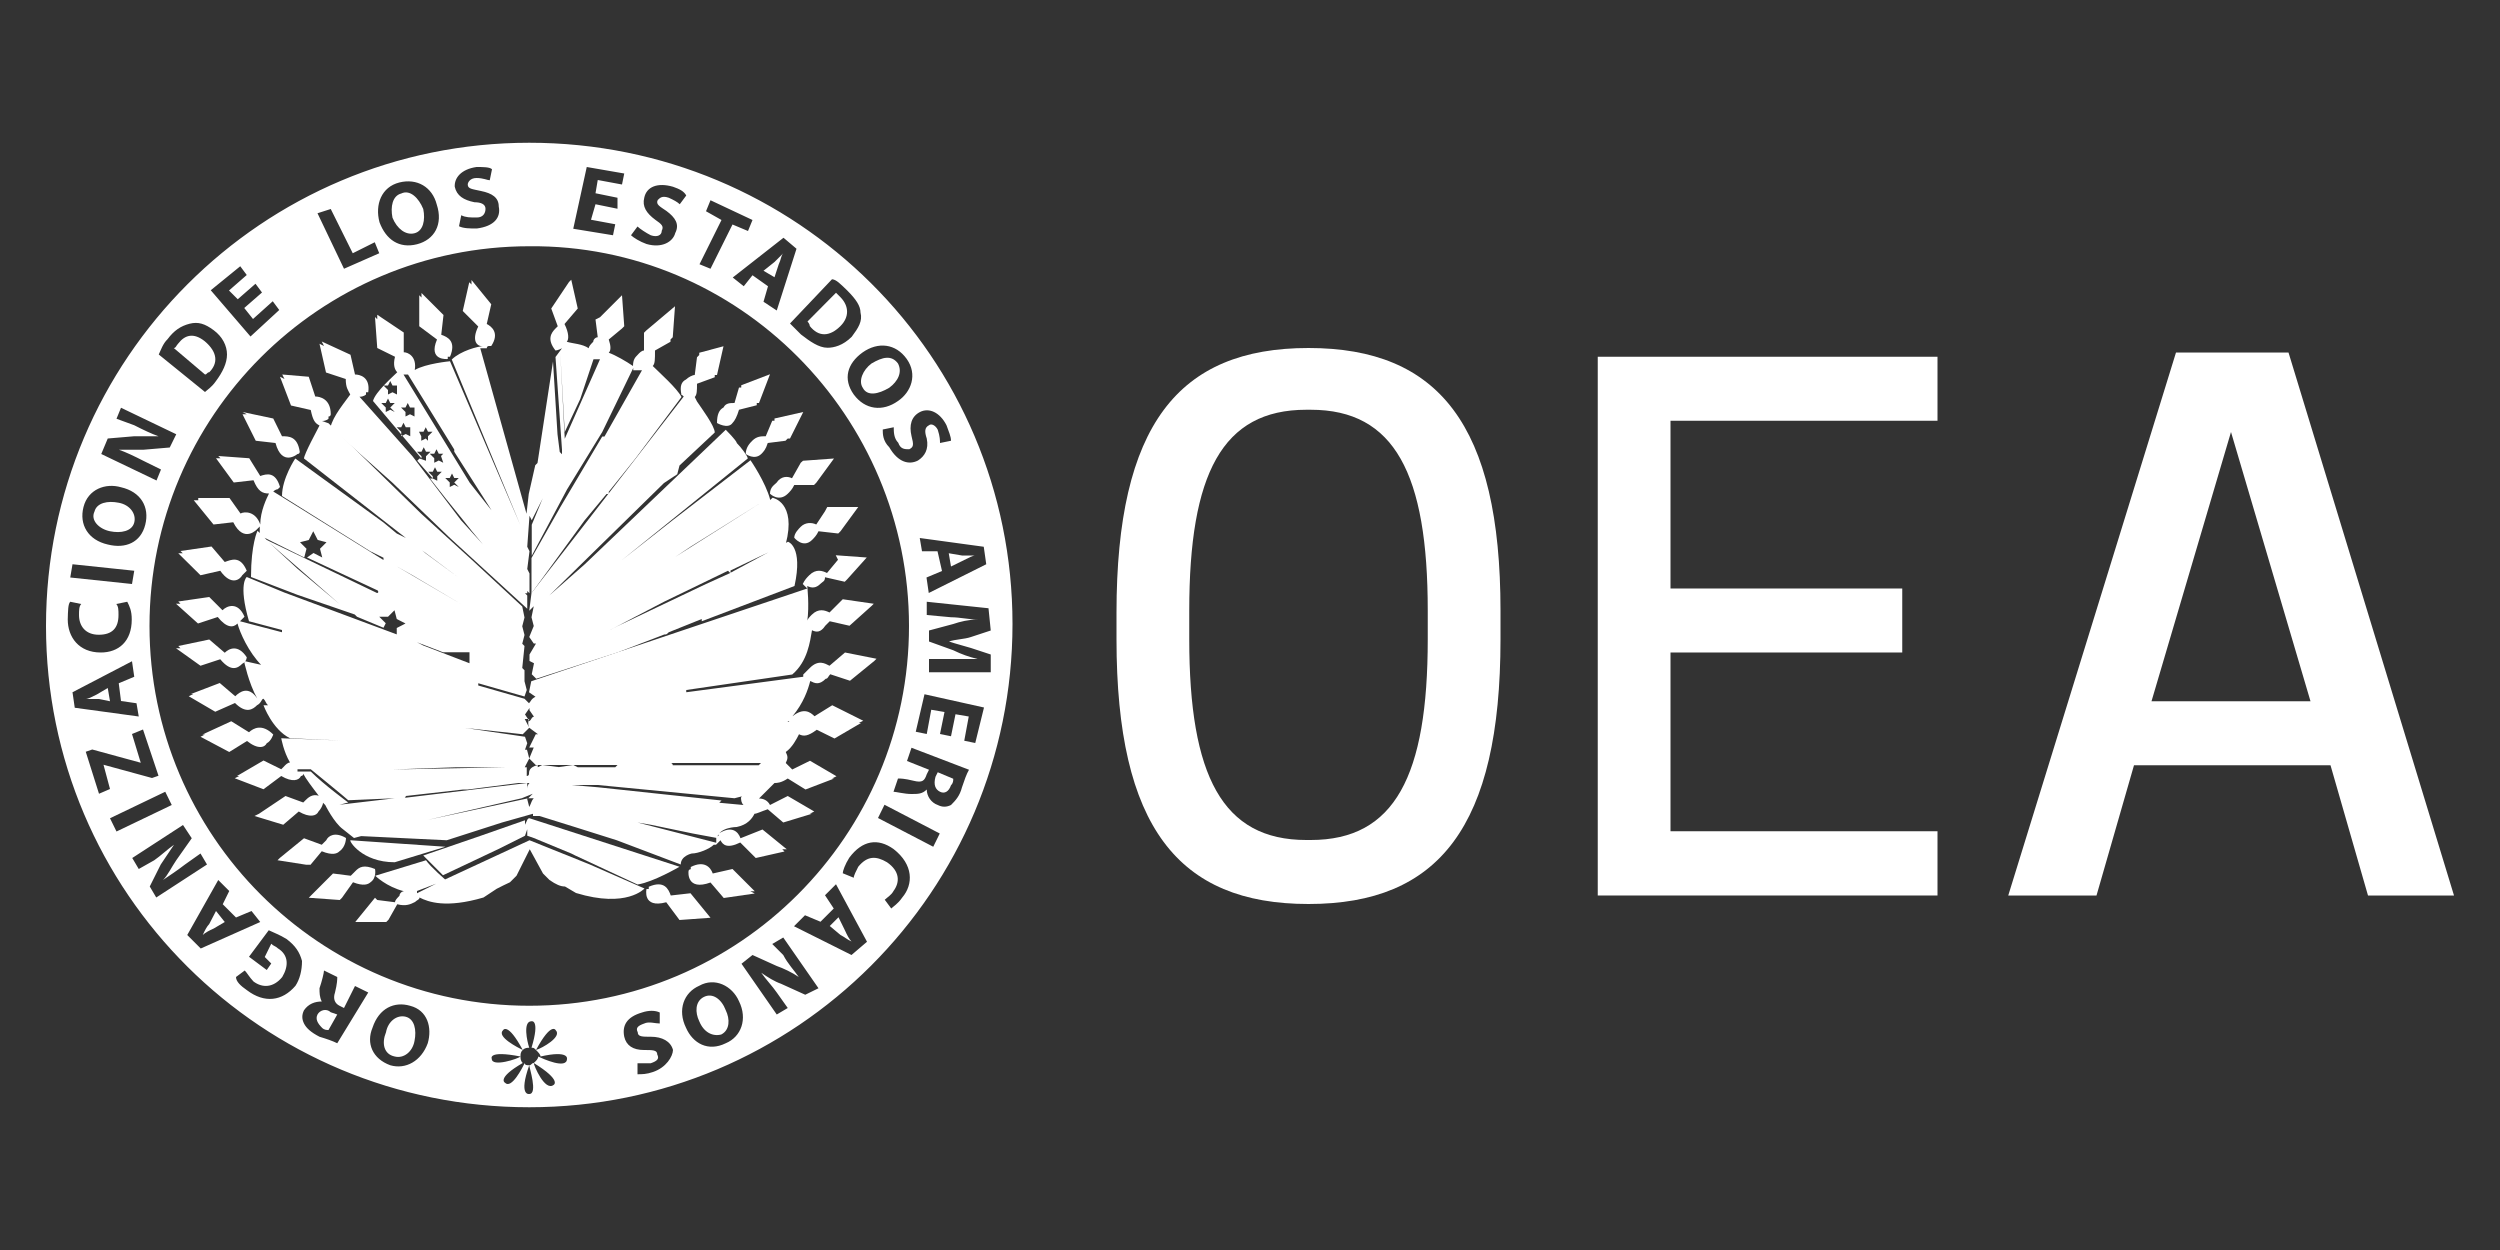 <?xml version="1.0" encoding="utf-8"?>
<!-- Generator: Adobe Illustrator 24.1.0, SVG Export Plug-In . SVG Version: 6.00 Build 0)  -->
<svg version="1.1" id="Capa_1" xmlns="http://www.w3.org/2000/svg" xmlns:xlink="http://www.w3.org/1999/xlink" x="0px" y="0px"
	 viewBox="0 0 1000 500" style="enable-background:new 0 0 1000 500;" xml:space="preserve">
<rect x="0" y="0" width="1000" height="500" fill="#333333" stroke="none"/>
<style type="text/css">
	.st0{fill:#FFFFFF;}
</style>
<g>
	<path class="st0" d="M148.2,352.9c2.6-1.8,1.8-5.3,1.8-5.3c-4.4-1.8-6.2-0.9-7.9,0.9c-0.9,0.9-0.9,0.9-1.8,1.8l-7.1-0.9l-0.9,0.9
		l0,0l-8.8,8.8l12.4,0.9l0.9-0.9l0,0l4.4-6.2C145.5,354.6,147.3,353.7,148.2,352.9z"/>
	<path class="st0" d="M124.3,345.8l4.4-5.3c4.4,1.8,6.2,0.9,7.1,0c2.6-1.8,2.6-5.3,2.6-5.3c-4.4-2.6-7.1-0.9-7.9,0.9
		c-0.9,0.9-0.9,0.9-1.8,1.8l-7.1-2.6l-9.7,7.9l0,0l-0.9,0.9l11.5,1.8H124.3L124.3,345.8z"/>
	<path class="st0" d="M98.7,165.7H97l5.3,10.6l7.9,0.9c2.6,9.7,8.8,4.4,8.8,4.4l0,0c0.9,0,0.9-0.9,0.9-0.9c-0.9-6.2-4.4-6.2-7.1-6.2
		l-3.5-7.1L97,164.8L98.7,165.7z"/>
	<path class="st0" d="M276.2,357.3l-7.9,0.9c-0.9-2.6-2.6-6.2-8.8-3.5c0,0,0,0,0,0.9h-0.9c0,0-1.8,7.9,7.9,5.3l5.3,7.1l12.4-0.9
		l-1.8,0h1.8L276.2,357.3z"/>
	<path class="st0" d="M293,347.6l-7.9,1.8c-0.9-2.6-3.5-5.3-8.8-2.6c0,0,0,0,0,0.9c0,0-0.9,0-0.9,0.9c0,0-0.9,7.9,8.8,4.4l5.3,6.2
		l12.4-1.8l-1.8-0.9h1.8L293,347.6z"/>
	<path class="st0" d="M320.3,185.1L320.3,185.1l-3.5,6.2c-1.8-0.9-4.4-0.9-6.2,1.8c-0.9,0.9-2.6,1.8-2.6,4.4c0,0,3.5,3.5,7.1,0
		c0.9-0.9,1.8-1.8,2.6-3.5h7.9l0.9-0.9l0,0l7.1-9.7l-12.4,0.9L320.3,185.1z"/>
	<path class="st0" d="M286.8,169.2c0,0,4.4,2.6,6.2,0c0.9-0.9,1.8-2.6,2.6-5.3l7.1-1.8v-0.9h0.9l4.4-11.5l-11.5,4.4v0.9h-0.9
		l-1.8,6.2c-1.8,0-3.5,0-4.4,1.8C287.7,163.9,286.8,165.7,286.8,169.2z"/>
	<path class="st0" d="M157,193.1l23,22.1l30.9,28.3v-5.3l-0.9-0.9h0.9v-0.9l0.9,0.9v-7.9l-0.9-1.8l0.9-7.1l-0.9-1.8l0.9-12.4
		l0.9,1.8l4.4-8.8l-4.4,10.6v12.4l14.1-26.5l14.1-23l12.4-25.6v0.9c0,0,1.8,0,3.5,0l-15,26.5h-0.9l-16.8,28.3l-11.5,20.3v14.1
		l21.2-29.1l8.8-10.6h0.9v-0.9l10.6-13.2l0,0l18.5-24.7c-1.8-3.5-8.8-9.7-11.5-12.4c0.9-0.9,0.9-2.6,0.9-6.2l6.2-3.5v-0.9l0.9-0.9
		l0.9-12.4l-11.5,9.7l0,0l-0.9,0.9v7.1c-0.9,0-1.8,0.9-2.6,1.8c-0.9,0.9-1.8,1.8-1.8,4.4c-2.6-1.8-7.1-4.4-9.7-5.3
		c0.9-0.9,0.9-2.6,0-5.3l5.3-4.4l0,0l0.9-0.9l-0.9-12.4l-8.8,8.8l0,0l-1.8,0.9l0.9,7.1c-0.9,0-1.8,0.9-1.8,1.8
		c-0.9,0.9-1.8,1.8-1.8,2.6c-2.6-1.8-6.2-1.8-8.8-2.6c0.9-0.9,0.9-3.5-0.9-7.1l5.3-6.2l-2.6-11.5l-0.9,0.9l0,0l-7.1,10.6l2.6,7.1
		l-0.9,0.9c-1.8,1.8-3.5,4.4,0,8.8c0,0,0.9,0,2.6-0.9l0,0l-2.6,3.5l2.6,37.1v0.9l0,0v0.9l-0.9-0.9l-0.9-7.1l-1.8-29.1l-6.2,40.6
		l-0.9,0.9l-2.6,11.5l-0.9,7.9l-18.5-66.2c0.9,0,2.6,0,2.6,0s0-0.9,0.9-0.9h0.9c3.5-5.3,0-7.9-1.8-8.8l1.8-7.9l-7.9-9.7v1.8
		l-0.9-0.9l-2.6,11.5l6.2,6.2c-2.6,5.3-0.9,7.9,1.8,7.9c-1.8,0-8.8,1.8-12.4,5.3l27.4,66.2L180,144.5c0,0-9.7,0.9-14.1,3.5
		c0.9-5.3-2.6-7.1-4.4-7.1V133l-10.6-7.1v1.8l-0.9-0.9l0.9,12.4l7.1,3.5c-0.9,3.5,0,5.3,0.9,6.2c-1.8,1.8-8.8,7.9-9.7,11.5l19.4,23
		v-0.9l-1.8-1.8h1.8l0.9-1.8l0.9,1.8h1.8l-1.8,1.8v1.8l-2.6-0.9l-0.9,0.9l6.2,7.1v-0.9l-1.8-1.8h1.8l0.9-1.8l0.9,1.8h1.8l-1.8,1.8
		v1.8l-1.8-0.9H172l6.2,7.9l0,0l7.1,8.8l3.5,4.4l0,0l4.4,5.3l-8.8-9.7L165,182.5l-21.2-23.8c1.8,0,2.6-0.9,2.6-0.9s0,0,0-0.9
		c0.9,0,0.9,0,0.9,0c0.9-6.2-3.5-7.1-5.3-7.1l-1.8-7.9l-11.5-5.3l0.9,1.8l-1.8-0.9l2.6,11.5l7.9,2.6c0,3.5,0.9,4.4,1.8,6.2
		c-1.8,2.6-7.1,8.8-7.9,13.2L157,193.1L157,193.1z M224.1,141l1.8,31.8l6.2-13.2l5.3-15.9c0.9,0,1.8,0,2.6,0l-14.1,31.8L224.1,141
		L224.1,141z M224.1,181.6L224.1,181.6v0.9V181.6L224.1,181.6z M157.9,164.8l-1.8-0.9l-1.8,0.9V163l-1.8-1.8h1.8l0.9-1.8l0.9,1.8
		h1.8l-1.8,1.8L157.9,164.8z M158.8,156v1.8l-1.8-0.9l-1.8,0.9V156l-1.8-1.8h1.8l0.9-1.8l0.9,1.8h1.8V156z M164.1,172.7v1.8
		l-1.8-0.9l-1.8,0.9v-1.8l-1.8-1.8h1.8l0.9-1.8l0.9,1.8h1.8V172.7z M165.8,164.8v1.8l-1.8-0.9l-1.8,0.9v-1.8l-1.8-1.8h1.8l0.9-1.8
		l0.9,1.8h1.8V164.8z M170.3,175.4l-1.8,0.9v-1.8l-0.9-1.8h1.8l0.9-1.8l0.9,1.8h1.8l-1.8,1.8v1.8L170.3,175.4z M177.3,185.1
		l-1.8-0.9l-1.8,0.9v-1.8l-1.8-1.8h1.8l0.9-1.8l0.9,1.8h1.8l-0.9,0.9L177.3,185.1z M183.5,194.8l-1.8-0.9l-1.8,0.9v-1.8l-1.8-1.8
		h1.8l0.9-1.8l0.9,1.8h1.8l-1.8,1.8L183.5,194.8z M187.9,193.1l-26.5-43.3l0,0c0.9,0,0.9,0,1.8,0l18.5,30v0.9l14.1,22.1l0,0l5.3,8.8
		l-2.6-4.4l0,0l-0.9-1.8L187.9,193.1z"/>
	<path class="st0" d="M157.9,344.9l20.3-6.2l-38-2.6C139.4,336.1,144.6,344.9,157.9,344.9z"/>
	<path class="st0" d="M199.4,339.6l10.6-5.3l0.9-2.6c0,0.9,0,2.6,0,2.6l2.6,0.9l15,6.2l1.8,0.9l0,0l24.7,11.5
		c6.2-0.9,16.8-7.1,16.8-7.1l-60-19.4c-0.9,0-0.9,0.9-1.8,2.6v-1.8l-17.7,6.2l-23,7.9l7.9,7.9L199.4,339.6z"/>
	<path class="st0" d="M225,341.4L225,341.4l-13.2-5.3l0,0l-36.2,16.8l0,0l-8.8,4.4c0-0.9,0-0.9,0-0.9l11.5-4.4c0,0-6.2-5.3-7.9-7.9
		l-20.3,6.2c0,0,4.4,4.4,11.5,6.2c-0.9,0-1.8,0.9-1.8,1.8c-0.9,0.9-1.8,1.8-1.8,2.6l-7.1-0.9l-0.9-0.9l0,0l-7.9,9.7h12.4l0.9-0.9
		l0,0l3.5-6.2c3.5,0.9,5.3,0,7.1-0.9c0.9-0.9,1.8-0.9,1.8-1.8c3.5,1.8,10.6,4.4,25.6,0l5.3-3.5c1.8-0.9,3.5-1.8,5.3-2.6l2.6-2.6
		l5.3-10.6l5.3,9.7l2.6,2.6c2.6,1.8,4.4,2.6,6.2,2.6l4.4,2.6c20.3,6.2,27.4-1.8,27.4-1.8l-22.1-9.7L225,341.4z"/>
	<path class="st0" d="M162.3,406.7L162.3,406.7c-3.5-0.9-7.1,1.8-7.9,6.2c-1.8,4.4-0.9,8.8,3.5,9.7c3.5,0.9,7.1-1.8,7.9-6.2
		C166.7,412,165.8,407.6,162.3,406.7z"/>
	<path class="st0" d="M83.7,148.9c3.5-3.5,3.5-7.9-1.8-12.4c-4.4-3.5-7.9-2.6-10.6,0.9c-0.9,0.9-0.9,1.8-1.8,1.8L82,149.8
		C82.8,149.8,82.8,148.9,83.7,148.9z"/>
	<path class="st0" d="M83.7,369.6c-0.9,0.9-1.8,2.6-2.6,4.4l0,0c0.9-0.9,2.6-1.8,4.4-2.6l4.4-2.6l-3.5-4.4L83.7,369.6z"/>
	<path class="st0" d="M127,405.8c-0.9,1.8,0,3.5,1.8,5.3c0.9,0.9,1.8,0.9,2.6,0.9l3.5-6.2l-2.6-0.9
		C130.5,403.2,127.9,404.1,127,405.8z"/>
	<path class="st0" d="M38.7,277.8c-1.8,0.9-3.5,1.8-4.4,1.8l0,0c1.8,0,3.5,0,5.3,0l4.4,0.9l-0.9-5.3L38.7,277.8z"/>
	<path class="st0" d="M44,212.5c4.4,0.9,8.8,0,9.7-3.5l0,0c0.9-3.5-1.8-7.1-6.2-7.9c-4.4-0.9-8.8,0-9.7,3.5
		C36.1,208.1,39.6,211.6,44,212.5z"/>
	<path class="st0" d="M345.1,155.1L345.1,155.1c1.8,3.5,6.2,2.6,10.6,0c3.5-2.6,5.3-6.2,3.5-9.7c-2.6-3.5-6.2-2.6-10.6,0
		C345.1,148,343.3,152.4,345.1,155.1z"/>
	<path class="st0" d="M385.7,224c1.8-0.9,3.5-1.8,4.4-1.8l0,0c-1.8,0-3.5,0-5.3,0l-5.3-0.9l0.9,5.3L385.7,224z"/>
	<path class="st0" d="M336.2,130.4c3.5-3.5,3.5-7.9,0-11.5c-0.9-0.9-1.8-1.8-1.8-1.8L323,128.6c0,0,0.9,0.9,0.9,1.8
		C327.4,134.8,331.8,134.8,336.2,130.4z"/>
	<path class="st0" d="M165.8,93.3L165.8,93.3c3.5-0.9,4.4-5.3,3.5-9.7c-1.8-4.4-5.3-7.9-8.8-6.2c-3.5,0.9-4.4,5.3-3.5,9.7
		C158.8,91.5,162.3,94.2,165.8,93.3z"/>
	<path class="st0" d="M311.5,105.7c0.9-1.8,0.9-3.5,1.8-4.4l0,0c-0.9,0.9-2.6,2.6-3.5,3.5l-4.4,3.5l4.4,2.6L311.5,105.7z"/>
	<path class="st0" d="M336.2,374c1.8,0.9,2.6,1.8,4.4,2.6l0,0c-0.9-0.9-1.8-2.6-2.6-4.4l-2.6-5.3l-3.5,3.5L336.2,374z"/>
	<path class="st0" d="M281.5,398.8L281.5,398.8c-3.5,1.8-3.5,6.2-1.8,9.7c1.8,4.4,5.3,6.2,8.8,5.3c3.5-1.8,3.5-6.2,1.8-9.7
		C288.6,399.6,285,397,281.5,398.8z"/>
	<path class="st0" d="M376,316.7c1.8,0.9,3.5,0,4.4-2.6c0.9-0.9,0.9-1.8,0.9-2.6l-6.2-2.6l-0.9,1.8C373.3,314,374.2,315.8,376,316.7
		z"/>
	<path class="st0" d="M211.7,57.1c-106.8,0-193.3,86.5-193.3,193.3s86.5,192.5,193.3,192.5s193.3-86.5,193.3-193.3
		S318.6,57.1,211.7,57.1z M338.9,116.2c3.5,3.5,5.3,6.2,5.3,8.8c0.9,3.5-0.9,6.2-3.5,9.7c-3.5,3.5-7.1,4.4-9.7,4.4
		c-3.5,0-7.1-2.6-10.6-5.3c-1.8-1.8-3.5-3.5-4.4-4.4l16.8-17.7C334.5,111.8,336.2,113.6,338.9,116.2z M318.6,99.5l-7.9,24.7
		l-5.3-3.5l1.8-6.2l-6.2-4.4l-3.5,4.4l-4.4-3.5l20.3-15.9L318.6,99.5z M282.4,84.5l1.8-4.4l16.8,7.9l-1.8,4.4l-6.2-2.6l-8.8,17.7
		l-4.4-1.8l8.8-17.7L282.4,84.5z M255,90.6c0.9,0.9,3.5,2.6,5.3,3.5c2.6,0.9,4.4,0,4.4-1.8c0.9-1.8,0-2.6-2.6-4.4
		c-3.5-2.6-5.3-5.3-4.4-8.8c0.9-4.4,5.3-6.2,11.5-4.4c2.6,0.9,4.4,1.8,5.3,3.5l-2.6,3.5c-0.9-0.9-2.6-1.8-4.4-2.6
		c-2.6-0.9-3.5,0-4.4,0.9c-0.9,1.8,0.9,2.6,3.5,4.4c3.5,2.6,5.3,5.3,3.5,8.8c-0.9,3.5-5.3,6.2-11.5,4.4c-2.6-0.9-5.3-2.6-6.2-3.5
		L255,90.6z M234.7,66.8l15,2.6l-0.9,4.4l-9.7-1.8l-0.9,5.3l8.8,1.8v4.4l-8.8-1.8l-1.8,6.2l9.7,1.8l-0.9,4.4l-15.9-2.6L234.7,66.8z
		 M363.6,250.4c0,83.9-68,151.9-151.9,151.9s-151.9-68-151.9-151.9s68-151.9,151.9-151.9C295.6,97.7,363.6,166.6,363.6,250.4z
		 M190.6,66.8c2.6,0,5.3,0,6.2,0.9l-0.9,4.4c-0.9,0-2.6-0.9-5.3-0.9c-2.6,0-3.5,1.8-3.5,2.6c0,1.8,1.8,1.8,5.3,2.6
		c4.4,0.9,7.1,2.6,7.1,6.2c0.9,4.4-1.8,7.9-8.8,8.8c-2.6,0-5.3,0-7.1-0.9l0.9-4.4c1.8,0.9,3.5,0.9,6.2,0.9c2.6,0,3.5-1.8,3.5-3.5
		c0-1.8-1.8-2.6-4.4-2.6c-4.4-0.9-7.1-2.6-7.9-6.2C181.7,71.2,184.4,67.7,190.6,66.8z M159.7,73c7.1-1.8,13.2,1.8,15,8.8
		c2.6,7.9-0.9,14.1-7.9,15.9l0,0c-7.1,1.8-12.4-1.8-15-8.8C149.9,81.8,152.6,74.8,159.7,73z M132.3,83.6l8.8,17.7l8.8-4.4l1.8,4.4
		l-14.1,6.2L127,85.3L132.3,83.6z M96.1,106.5l2.6,3.5l-7.1,6.2l3.5,3.5l7.1-6.2l2.6,3.5l-7.1,6.2l3.5,4.4l7.9-7.1l2.6,3.5
		l-11.5,10.6l-15.9-18.5L96.1,106.5z M67,135.7c2.6-3.5,5.3-5.3,8.8-6.2c3.5-0.9,6.2,0,9.7,2.6c3.5,2.6,5.3,6.2,5.3,9.7
		s-1.8,7.1-4.4,10.6c-1.8,2.6-3.5,3.5-4.4,4.4l-18.5-15C64.3,140.1,65.2,137.4,67,135.7z M43.1,175.4l10.6-0.9c2.6,0,6.2,0,9.7,0
		l0,0c-2.6-0.9-6.2-2.6-9.7-4.4l-7.1-2.6l1.8-4.4l22.1,10.6l-2.6,5.3l-10.6,0.9c-2.6,0-6.2,0-9.7,0l0,0c2.6,0.9,6.2,2.6,9.7,4.4
		l7.1,3.5l-1.8,4.4l-22.1-10.6L43.1,175.4z M33.4,202.8c1.8-7.1,8.8-9.7,15-7.9c7.9,1.8,11.5,7.9,9.7,15l0,0
		c-1.8,7.1-7.9,9.7-15,7.9C35.2,216,31.6,209.8,33.4,202.8z M29,225.7l24.7,2.6l-0.9,5.3L28.1,231L29,225.7z M28.1,240.7l4.4,0.9
		c-0.9,0.9-0.9,2.6-0.9,4.4c0,4.4,2.6,7.9,7.9,7.9s7.9-2.6,7.9-7.9c0-1.8,0-3.5-0.9-4.4l4.4-0.9c0.9,1.8,1.8,3.5,1.8,7.1
		c0,8.8-5.3,13.2-12.4,13.2c-8.8,0-13.2-6.2-13.2-13.2C27.2,244.3,27.2,241.6,28.1,240.7z M29,276.9l23.8-12.4l0.9,6.2l-6.2,2.6
		l0.9,7.1l6.2,0.9l0.9,5.3l-25.6-3.5L29,276.9z M39.6,317.5l-5.3-16.8l2.6-0.9l19.4,5.3l0,0l-3.5-11.5l4.4-1.8l6.2,18.5l-2.6,0.9
		l-19.4-5.3l0,0l2.6,9.7L39.6,317.5z M44,327.3l22.1-10.6l2.6,5.3l-22.1,10.6L44,327.3z M59.9,354.6l4.4-8.8
		c1.8-2.6,3.5-5.3,5.3-7.9l0,0c-2.6,1.8-5.3,4.4-7.9,6.2l-6.2,3.5l-2.6-4.4l20.3-13.2l3.5,5.3l-6.2,8.8c-1.8,2.6-3.5,6.2-5.3,7.9
		l0,0c2.6-1.8,5.3-3.5,8.8-6.2l6.2-4.4l2.6,4.4L62.5,359L59.9,354.6z M74.9,374L87.3,352l4.4,4.4l-2.6,5.3l5.3,5.3l6.2-2.6l3.5,4.4
		l-23.8,10.6L74.9,374z M118.2,394.3c-5.3,6.2-12.4,7.1-19.4,1.8c-2.6-1.8-4.4-3.5-4.4-5.3l3.5-2.6c0.9,0.9,1.8,2.6,3.5,4.4
		c3.5,2.6,7.9,2.6,11.5-1.8c2.6-4.4,2.6-8.8-1.8-11.5c-0.9-0.9-1.8-0.9-2.6-1.8l-2.6,5.3l2.6,2.6l-1.8,2.6l-7.1-5.3l7.9-10.6
		c1.8,0.9,4.4,1.8,7.1,3.5c3.5,2.6,5.3,5.3,6.2,8.8C120.8,388.2,119.9,391.7,118.2,394.3z M134.9,417.3c-1.8-0.9-4.4-1.8-7.1-2.6
		c-3.5-1.8-5.3-3.5-6.2-5.3c-0.9-1.8-0.9-3.5,0-5.3c1.8-2.6,4.4-3.5,7.1-3.5l0,0c-0.9-1.8-0.9-3.5-0.9-5.3c0.9-2.6,1.8-6.2,1.8-7.1
		l5.3,2.6c0,0.9,0,2.6-0.9,6.2c-0.9,2.6,0,4.4,1.8,5.3l1.8,0.9l4.4-8.8l5.3,2.6L134.9,417.3z M171.1,417.3c-2.6,7.1-8.8,10.6-15,8.8
		c-7.1-2.6-9.7-8.8-7.1-15c2.6-7.9,8.8-10.6,15-8.8l0,0C171.1,404.1,172.9,411.1,171.1,417.3z M226.8,423.5c0,4.4-9.7,0-11.5-0.9
		c0,0.9-0.9,1.8-1.8,2.6c11.5,7.1,7.9,8.8,7.9,8.8c-3.5,2.6-7.9-7.9-7.9-8.8c-0.9,0-0.9,0.9-1.8,0.9c0,0.9,3.5,11.5,0,11.5
		c0,0-4.4,0.9,0-11.5l0,0c-0.9,0-1.8,0-1.8-0.9c-0.9,1.8-5.3,10.6-7.9,7.9c0,0-3.5-1.8,7.1-7.9c-0.9-0.9-0.9-1.8-0.9-2.6
		c-0.9,0.9-11.5,4.4-11.5,0.9c0,0-1.8-3.5,11.5-0.9l0,0c0-0.9,0-1.8,0.9-2.6c-1.8-0.9-10.6-5.3-7.9-7.9c0,0,1.8-3.5,7.9,7.9
		c0.9-0.9,1.8-0.9,2.6-0.9c-0.9-2.6-2.6-10.6,0.9-10.6c0,0,3.5-0.9,0,10.6c0.9,0,0.9,0,1.8,0.9c6.2-11.5,7.9-7.9,7.9-7.9
		c2.6,2.6-5.3,7.1-7.9,7.9c0.9,0.9,1.8,1.8,1.8,2.6l0,0C227.6,420,226.8,423.5,226.8,423.5z M261.2,428.8c-2.6,0.9-4.4,0.9-6.2,0.9
		v-4.4c0.9,0,2.6,0,5.3,0c2.6-0.9,3.5-1.8,2.6-3.5c0-1.8-1.8-1.8-5.3-1.8c-4.4,0-7.1-1.8-7.9-5.3c-0.9-4.4,0.9-7.9,7.1-9.7
		c2.6-0.9,5.3-0.9,7.1,0v4.4c-1.8,0-4.4-0.9-6.2,0c-2.6,0.9-3.5,1.8-2.6,3.5c0,1.8,1.8,1.8,5.3,1.8c4.4,0,7.9,1.8,8.8,5.3
		C269.1,422.6,266.5,427,261.2,428.8z M290.3,417.3c-7.1,3.5-13.2,0-15.9-6.2c-3.5-7.1-0.9-14.1,5.3-16.8l0,0
		c6.2-3.5,13.2,0,15.9,6.2C299.1,407.6,296.5,414.7,290.3,417.3z M322.1,397.9l-9.7-4.4c-2.6-0.9-5.3-2.6-7.9-4.4l0,0
		c1.8,2.6,4.4,5.3,6.2,7.9l4.4,6.2l-4.4,2.6l-14.1-20.3l4.4-3.5l9.7,4.4c2.6,0.9,6.2,2.6,8.8,4.4l0,0c-1.8-2.6-4.4-5.3-6.2-8.8
		l-4.4-4.4l4.4-2.6l14.1,20.3L322.1,397.9z M340.6,382l-23-11.5l4.4-4.4l6.2,2.6l5.3-5.3l-3.5-5.3l4.4-4.4l12.4,23L340.6,382z
		 M360.9,359c-1.8,2.6-3.5,3.5-4.4,4.4l-2.6-3.5c0.9-0.9,2.6-1.8,3.5-3.5c2.6-3.5,2.6-7.9-2.6-11.5c-4.4-2.6-7.9-2.6-11.5,1.8
		c-0.9,1.8-1.8,3.5-1.8,4.4l-4.4-1.8c0-0.9,0.9-3.5,2.6-6.2c5.3-7.1,11.5-7.9,17.7-3.5C365.4,345.8,365.4,353.7,360.9,359z
		 M373.3,338.7l-22.1-11.5l2.6-5.3l22.1,11.5L373.3,338.7z M384.8,314.9c-0.9,3.5-2.6,5.3-4.4,7.1c-1.8,0.9-3.5,0.9-5.3,0
		c-2.6-0.9-4.4-3.5-4.4-6.2l0,0c-1.8,1.8-3.5,1.8-6.2,1.8c-2.6,0-6.2-0.9-7.1-0.9l1.8-5.3c0.9,0,2.6,0,6.2,0.9s4.4,0,5.3-2.6
		l0.9-1.8l-8.8-3.5l1.8-5.3l23,8.8C386.6,309.6,385.7,312.2,384.8,314.9z M390.1,297.2l-4.4-0.9l1.8-9.7l-5.3-0.9l-1.8,8.8l-4.4-0.9
		l1.8-8.8l-5.3-0.9l-1.8,9.7l-4.4-0.9l3.5-15l23.8,5.3L390.1,297.2z M396.3,252.2l-7.9,2.6c-2.6,0.9-6.2,0.9-8.8,1.8l0,0
		c2.6,0.9,6.2,1.8,8.8,2.6l7.9,2.6v7.1h-24.7v-5.3h9.7c2.6,0,6.2,0,9.7,0l0,0c-3.5-0.9-6.2-1.8-9.7-3.5l-9.7-3.5v-4.4l9.7-2.6
		c2.6-0.9,6.2-1.8,9.7-1.8l0,0c-3.5,0-7.1-0.9-10.6-0.9l-9.7-0.9v-5.3l24.7,2.6L396.3,252.2z M394.5,225.7l-23,11.5l-0.9-6.2
		l6.2-2.6l-1.8-7.9h-6.2l-0.9-5.3l25.6,3.5L394.5,225.7z M368,164.8c3.5-1.8,7.9,0,10.6,5.3c0.9,2.6,1.8,4.4,1.8,6.2l-4.4,0.9
		c0-0.9,0-2.6-0.9-5.3c-0.9-1.8-2.6-2.6-3.5-1.8c-1.8,0.9-1.8,2.6-0.9,5.3c0.9,4.4-0.9,7.1-3.5,8.8c-3.5,1.8-7.9,0.9-11.5-5.3
		c-2.6-2.6-2.6-5.3-2.6-7.1l4.4-0.9c0,1.8,0,4.4,1.8,6.2c0.9,2.6,2.6,2.6,4.4,2.6c1.8-0.9,1.8-1.8,0.9-5.3
		C363.6,170.1,364.5,166.6,368,164.8z M362.7,143.6c4.4,6.2,1.8,13.2-3.5,16.8c-6.2,4.4-13.2,3.5-17.7-2.6l0,0
		c-4.4-6.2-2.6-12.4,3.5-16.8C351.2,136.6,358.3,137.4,362.7,143.6z"/>
	<path class="st0" d="M91.7,300.8l7.1-4.4c4.4,3.5,7.1,2.6,7.9,0.9c1.8-0.9,2.6-3.5,2.6-3.5c-4.4-4.4-7.9-2.6-9.7-0.9l-7.1-4.4
		l-11.5,5.3H82l-1.8,0.9L91.7,300.8z"/>
	<path class="st0" d="M80.2,266.3l7.9-2.6c4.4,5.3,7.1,3.5,8.8,1.8c1.8-0.9,1.8-2.6,1.8-2.6c-3.5-5.3-7.1-3.5-8.8-1.8l-6.2-5.3
		l-12.4,2.6l0.9,0.9h-1.8L80.2,266.3z"/>
	<path class="st0" d="M80.2,230.1l7.9-1.8c4.4,6.2,7.9,3.5,8.8,1.8c0.9-0.9,1.8-1.8,1.8-1.8c-2.6-6.2-6.2-4.4-8.8-3.5l-5.3-6.2
		l-12.4,1.8l0.9,0.9h-1.8L80.2,230.1z"/>
	<path class="st0" d="M116.4,162.2l7.9,1.8c0.9,4.4,1.8,5.3,3.5,6.2c-0.9,1.8-6.2,11.5-6.2,13.2l44.1,34.4l0,0l17.7,13.2l0,0
		l-13.2-9.7l-6.2-5.3l-5.3-2.6l0,0l-5.3-4.4l-35.3-25.6c0,0-5.3,7.9-5.3,15l35.3,22.1l5.3,2.6v0.9l-44.1-27.4
		c0.9-0.9,1.8-0.9,1.8-0.9l0,0c0.9-0.9,0.9-0.9,0.9-0.9c-1.8-6.2-5.3-5.3-7.9-4.4l-4.4-7.1l-12.4-0.9l0.9,0.9h-1.8l7.1,9.7l7.9-0.9
		c1.8,4.4,3.5,5.3,6.2,5.3c-0.9,1.8-3.5,7.1-3.5,12.4c-1.8-5.3-6.2-5.3-7.9-4.4l-4.4-6.2H79.3l0,0.9h-1.8l7.9,9.7l7.9-0.9
		c4.4,8.8,9.7,2.6,9.7,2.6l0.9-0.9c0,0.9,0,1.8,0,2.6l-0.9-0.9c0,0-2.6,5.3-2.6,18.5l18.5,7.1l23,7.9l0.9,0.9l10.6,4.4l0.9-1.8
		l-2.6-2.6h3.5l2.6-2.6l0.9,3.5l3.5,1.8l-3.5,1.8v2.6l18.5,7.1h10.6v4.4l-18.5-7.1l0,0l-3.5-1.8l-52.1-19.4l0,0l-15-6.2
		c0,0-3.5,2.6,0.9,17.7l13.2,3.5v0.9l-16.8-4.4l0,0c0.9-0.9,1.8-1.8,1.8-1.8c-2.6-6.2-7.1-4.4-8.8-2.6l-5.3-5.3l-12.4,1.8l0.9,0.9
		h-1.8l8.8,7.9l7.9-2.6c3.5,4.4,6.2,4.4,7.9,2.6c0.9,3.5,4.4,11.5,9.7,16.8l24.7,5.3l-31.8-7.1c0,0,1.8,8.8,5.3,15
		c-3.5-5.3-7.1-2.6-8.8-0.9l-6.2-5.3l-11.5,4.4h0.9l-1.8,0.9l10.6,6.2l7.9-3.5c4.4,4.4,7.1,2.6,8.8,0.9c1.8-0.9,1.8-2.6,2.6-2.6
		c0.9,0.9,0.9,1.8,1.8,2.6h-1.8c0,0,3.5,9.7,10.6,13.2l20.3,0.9l-23.8-0.9c0,0,0.9,5.3,3.5,9.7c-0.9,0-1.8,0.9-2.6,1.8
		c0,0,0,0-0.9,0.9l-7.1-3.5l-10.6,6.2h0.9l-1.8,0.9l11.5,4.4l7.1-5.3c4.4,2.6,7.1,1.8,7.9,0c0,0,0.9,0,0.9-0.9
		c0.9,1.8,3.5,5.3,6.2,8.8c-2.6-0.9-4.4,0.9-5.3,1.8l-0.9,0.9l-7.1-2.6l-10.6,7.1l0,0l-1.8,0.9l11.5,3.5l6.2-5.3
		c4.4,2.6,7.1,1.8,7.9,0c0.9-0.9,1.8-2.6,1.8-3.5l0.9,0.9l0,0c0,0,3.5,7.1,7.1,9.7l4.4,3.5l13.2-3.5l0,0l53.9-12.4l4.4-1.8l-1.8,1.8
		l-69.7,15l37.1,1.8l22.1-7.1l12.4-3.5v-0.9c0,0.9,0,1.8,0,1.8h2.6l14.1,4.4l0,0l16.8,5.3l0,0l25.6,9.7c0-3.5,4.4-4.4,4.4-4.4
		c2.6,0,7.1-1.8,8.8-3.5h0.9l1.8-1.8c0.9,1.8,2.6,3.5,7.9,0.9l6.2,6.2l11.5-2.6l-0.9-0.9h1.8l-9.7-7.9l-8.8,3.5
		c-0.9-2.6-3.5-5.3-8.8-1.8c0,0,0,0,0,0.9c0,0-0.9,0-0.9,0.9c0,0,0,0.9,0,1.8h-0.9h0.9L255,329l5.3,0.9l0,0l16.8,3.5l0,0l9.7,1.8
		c0.9-4.4,7.9-4.4,7.9-4.4c4.4-0.9,6.2-3.5,7.1-5.3c0.9,0,2.6-0.9,5.3-1.8l6.2,5.3l11.5-3.5h-0.9l1.8-0.9l-10.6-6.2L308,322
		c-0.9-1.8-2.6-2.6-4.4-2.6c2.6-2.6,5.3-5.3,6.2-6.2c0.9,0,2.6,0,5.3-1.8l7.1,4.4l11.5-4.4h-0.9l1.8-0.9l-10.6-6.2l-7.1,3.5
		c-0.9-0.9-1.8-1.8-2.6-2.6c0.9-1.8,0.9-2.6,0-4.4c2.6-1.8,4.4-5.3,5.3-7.1c1.8,0.9,3.5,0.9,7.1-1.8l7.1,3.5l10.6-6.2h-0.9l1.8-0.9
		l-12.4-6.2l-7.1,4.4c-1.8-1.8-4.4-3.5-8.8,0l0,0c4.4-5.3,6.2-10.6,7.1-14.1c1.8,0.9,3.5,1.8,6.2-0.9c0.9,0,0.9-0.9,1.8-1.8l7.9,2.6
		l9.7-7.9l0,0l0.9-0.9L338,261l-6.2,5.3c-1.8-0.9-4.4-2.6-7.9,0.9c-0.9,0.9-1.8,1.8-2.6,2.6c0,0,0,0,0,0.9l-46.8,6.2V276l42.4-6.2
		c6.2-5.3,7.1-13.2,7.9-17.7c1.8,0.9,3.5,0.9,5.3-1.8c0.9-0.9,0.9-0.9,1.8-1.8l7.9,1.8l8.8-7.9l0,0l0.9-0.9l-12.4-1.8l-0.9,0.9l0,0
		l-4.4,4.4c-1.8-0.9-4.4-1.8-7.1,0.9c-0.9,0.9-1.8,1.8-1.8,2.6c0.9-6.2,0-14.1,0-14.1c1.8,0.9,3.5,0.9,5.3-0.9
		c0.9-0.9,1.8-0.9,1.8-2.6l7.9,1.8l0.9-0.9l0,0l7.9-8.8l-12.4-0.9l0.9,1.8l0,0l-4.4,5.3c-1.8-0.9-4.4-1.8-7.1,0.9
		c-0.9,0.9-1.8,1.8-2.6,3.5c0,0,0.9,0.9,1.8,1.8l-110.4,37.1l-0.9,4.4l2.6,1.8c-1.8,0.9-1.8,1.8-2.6,2.6l-1.8-1.8l-18.5-5.3v-0.9
		l18.5,5.3l0.9-2.6l-0.9-3.5v-4.4l-0.9-0.9l0,0l0.9-8.8l-0.9-0.9l0.9-3.5l-0.9-3.5l0.9-3.5l-0.9-4.4L188.8,224l-20.3-18.5
		l-37.1-36.2l-2.6-0.9c1.8,0,2.6-0.9,2.6-0.9s0,0,0-0.9c0.9,0,0.9-0.9,0.9-0.9c0-6.2-4.4-7.1-6.2-7.1l-2.6-7.9l-10.6-0.9l0.9,1.8
		l-1.8-0.9L116.4,162.2z M119,227.5l-11.5-10.6l28.3,24.7L119,227.5z M150.8,237.2L106.7,216l-0.9-0.9l15.9,7.9l0.9-3.5l-2.6-2.6
		l3.5-0.9l1.8-3.5l1.8,3.5l3.5,0.9l-2.6,2.6l0.9,3.5l-3.5-1.8l-2.6,1.8l28.3,13.2C151.7,237.2,150.8,237.2,150.8,237.2z M315,288.4
		C315.9,288.4,315.9,289.3,315,288.4L315,288.4L315,288.4z M323.9,251.3L323.9,251.3L323.9,251.3L323.9,251.3z M157.9,319.3
		l-22.1,2.6l3.5-0.9c0,0-9.7-7.1-15-12.4H119c0,0,0,0,0-0.9h24.7h-19.4c0,0,14.1,11.5,15,12.4L157.9,319.3L157.9,319.3z
		 M160.5,319.3c0.9,0,1.8,0,1.8-0.9l23-2.6c0.9,0,0.9,0,1.8,0l0,0l20.3-2.6h3.5l0,0h0.9c-0.9,0.9-0.9,1.8-0.9,2.6l0,0v-2.6
		L160.5,319.3z M211.7,322.8L211.7,322.8l-0.9-3.5h0.9v-1.8c0,0.9,0,1.8,0,1.8h1.8C212.6,320.2,212.6,321.1,211.7,322.8z M297.4,322
		l-9.7-0.9l0.9-0.9l-16.8-1.8l0,0l-32.7-3.5l0,0l-10.6-0.9h4.4h-0.9h7.1l54.7,5.3l3.5-0.9c0,0-0.9,0-0.9,0.9
		C296.5,320.2,296.5,321.1,297.4,322z M304.4,305.2C304.4,306.1,304.4,306.1,304.4,305.2c-0.9,0.9-0.9,0.9-0.9,0.9h-34.4
		c0,0,0-0.9-0.9-0.9H304.4z M255,284.9L255,284.9c-0.9,0-1.8-0.9-1.8-0.9C254.1,284.9,254.1,284.9,255,284.9z M253.2,280.5
		L253.2,280.5l-4.4,0.9L253.2,280.5z M210,285.8l1.8-2.6c0,0.9,0,0.9,0,0.9l1.8,2.6c-0.9,0-0.9,0.9-1.8,1.8L210,285.8h-0.9H210z
		 M209.1,293.7l2.6-2.6l-1.8-3.5h1.8c-0.9,1.8,0,3.5,0,3.5l3.5,2.6h-0.9l-2.6,5.3h1.8l-1.8,4.4l2.6,2.6h32.7l-0.9,0.9l0,0h-15
		l-1.8-0.9l-6.2,0.9h0.9l-7.1-0.9l-1.8,0.9l0,0v-0.9c-3.5,0.9-3.5,2.6-3.5,3.5s-0.9,0.9-0.9,0.9v-0.9v-2.6h-7.9l-45.9,0.9l25.6-0.9
		h20.3h7.1l1.8-3.5l-0.9-3.5H210l0.9-2.6l-0.9-2.6l-23.8-3.5L209.1,293.7z M158.8,226.6L158.8,226.6l6.2,3.5l19.4,11.5L158.8,226.6z
		"/>
	<path class="st0" d="M179.1,143.6v-0.9h0.9c2.6-6.2-0.9-7.9-3.5-8.8l0.9-7.9l-8.8-8.8v1.8l-0.9-0.9v12.4l7.1,5.3
		C171.1,144.5,179.1,143.6,179.1,143.6z"/>
	<path class="st0" d="M330,204.5L330,204.5l-3.5,5.3c-1.8-0.9-4.4-0.9-6.2,0.9c-0.9,0.9-2.6,2.6-2.6,4.4c0,0,3.5,4.4,7.1,0.9
		c0.9-0.9,1.8-1.8,2.6-3.5l7.9,0.9l0.9-0.9l0,0l7.1-9.7h-12.4L330,204.5z"/>
	<path class="st0" d="M300.9,176.3c-0.9,0.9-2.6,2.6-2.6,5.3c0,0,3.5,2.6,6.2,0c0.9-0.9,1.8-1.8,2.6-4.4l7.1-0.9l0.9-0.9h0.9
		l5.3-10.6l-11.5,2.6v0.9h-0.9l-2.6,6.2C304.4,174.5,302.7,174.5,300.9,176.3z"/>
	<path class="st0" d="M273.5,158.6l-60.9,78.6l-0.9,7.1l1.8-1.8l-0.9,4.4l0.9,3.5l-1.8,4.4l1.8,2.6h0.9l-2.6,4.4v2.6l1.8,0.9l0,0
		l-0.9,4.4l1.8,1.8l32.7-10.6l18.5-7.1c0.9,0,0.9,0,1.8-0.9l13.2-5.3v-0.9c0,0.9,0,1.8,0,1.8l37.1-14.1c3.5-15.9-2.6-17.7-2.6-17.7
		l-23,12.4v-0.9l22.1-10.6c4.4-16.8-5.3-18.5-5.3-18.5l-0.9,0.9c-1.8-7.1-7.9-15.9-7.9-15.9l-30.9,23.8l0,0L248.8,224l50.3-40.6
		c0-0.9-2.6-4.4-4.4-6.2l0,0c0-0.9-4.4-5.3-4.4-5.3l-56.5,53.9l-14.1,12.4l45.9-45l5.3-3.5l0.9-3.5l14.1-13.2
		c0-2.6-5.3-9.7-7.1-12.4l-0.9-1.8c0.9-0.9,0.9-2.6,0.9-5.3l7.1-2.6v-0.9h0.9l2.6-11.5l-9.7,2.6v0.9l-0.9,0.9l-0.9,7.1
		c-0.9,0-2.6,0.9-3.5,1.8c-1.8,0.9-2.6,2.6-1.8,6.2C271.8,157.7,272.7,157.7,273.5,158.6z M276.2,218.7L276.2,218.7l28.3-17.7
		l-43.3,27.4l0,0l-14.1,9.7L276.2,218.7z M265.6,240.7L265.6,240.7l25.6-12.4l0.9,0.9l-9.7,4.4l-35.3,16.8l-3.5,1.8L265.6,240.7z"/>
	<path class="st0" d="M523.4,139.2c-52.1,0-76.8,30.9-76.8,105.9v10.6c0,75,24.7,105.9,76.8,105.9s76.8-30.9,76.8-105.9v-11.5
		C600.2,170.1,575.5,139.2,523.4,139.2z M571.1,255.7c0,54.7-13.2,80.3-46.8,80.3h-1.8c-33.5,0-46.8-25.6-46.8-80.3v-11.5
		c0-54.7,13.2-80.3,46.8-80.3h1.8c33.5,0,46.8,25.6,46.8,80.3V255.7z"/>
	<polygon class="st0" points="639.1,358.2 775,358.2 775,332.5 668.2,332.5 668.2,261 760.9,261 760.9,235.4 668.2,235.4 
		668.2,168.3 775,168.3 775,142.7 639.1,142.7 	"/>
	<path class="st0" d="M915.4,141h-45l-67.1,217.2h35.3l15-52.1h78.6l15,52.1h34.4L915.4,141z M860.6,280.5l31.8-107.7l31.8,107.7
		H860.6z"/>
</g>
</svg>
